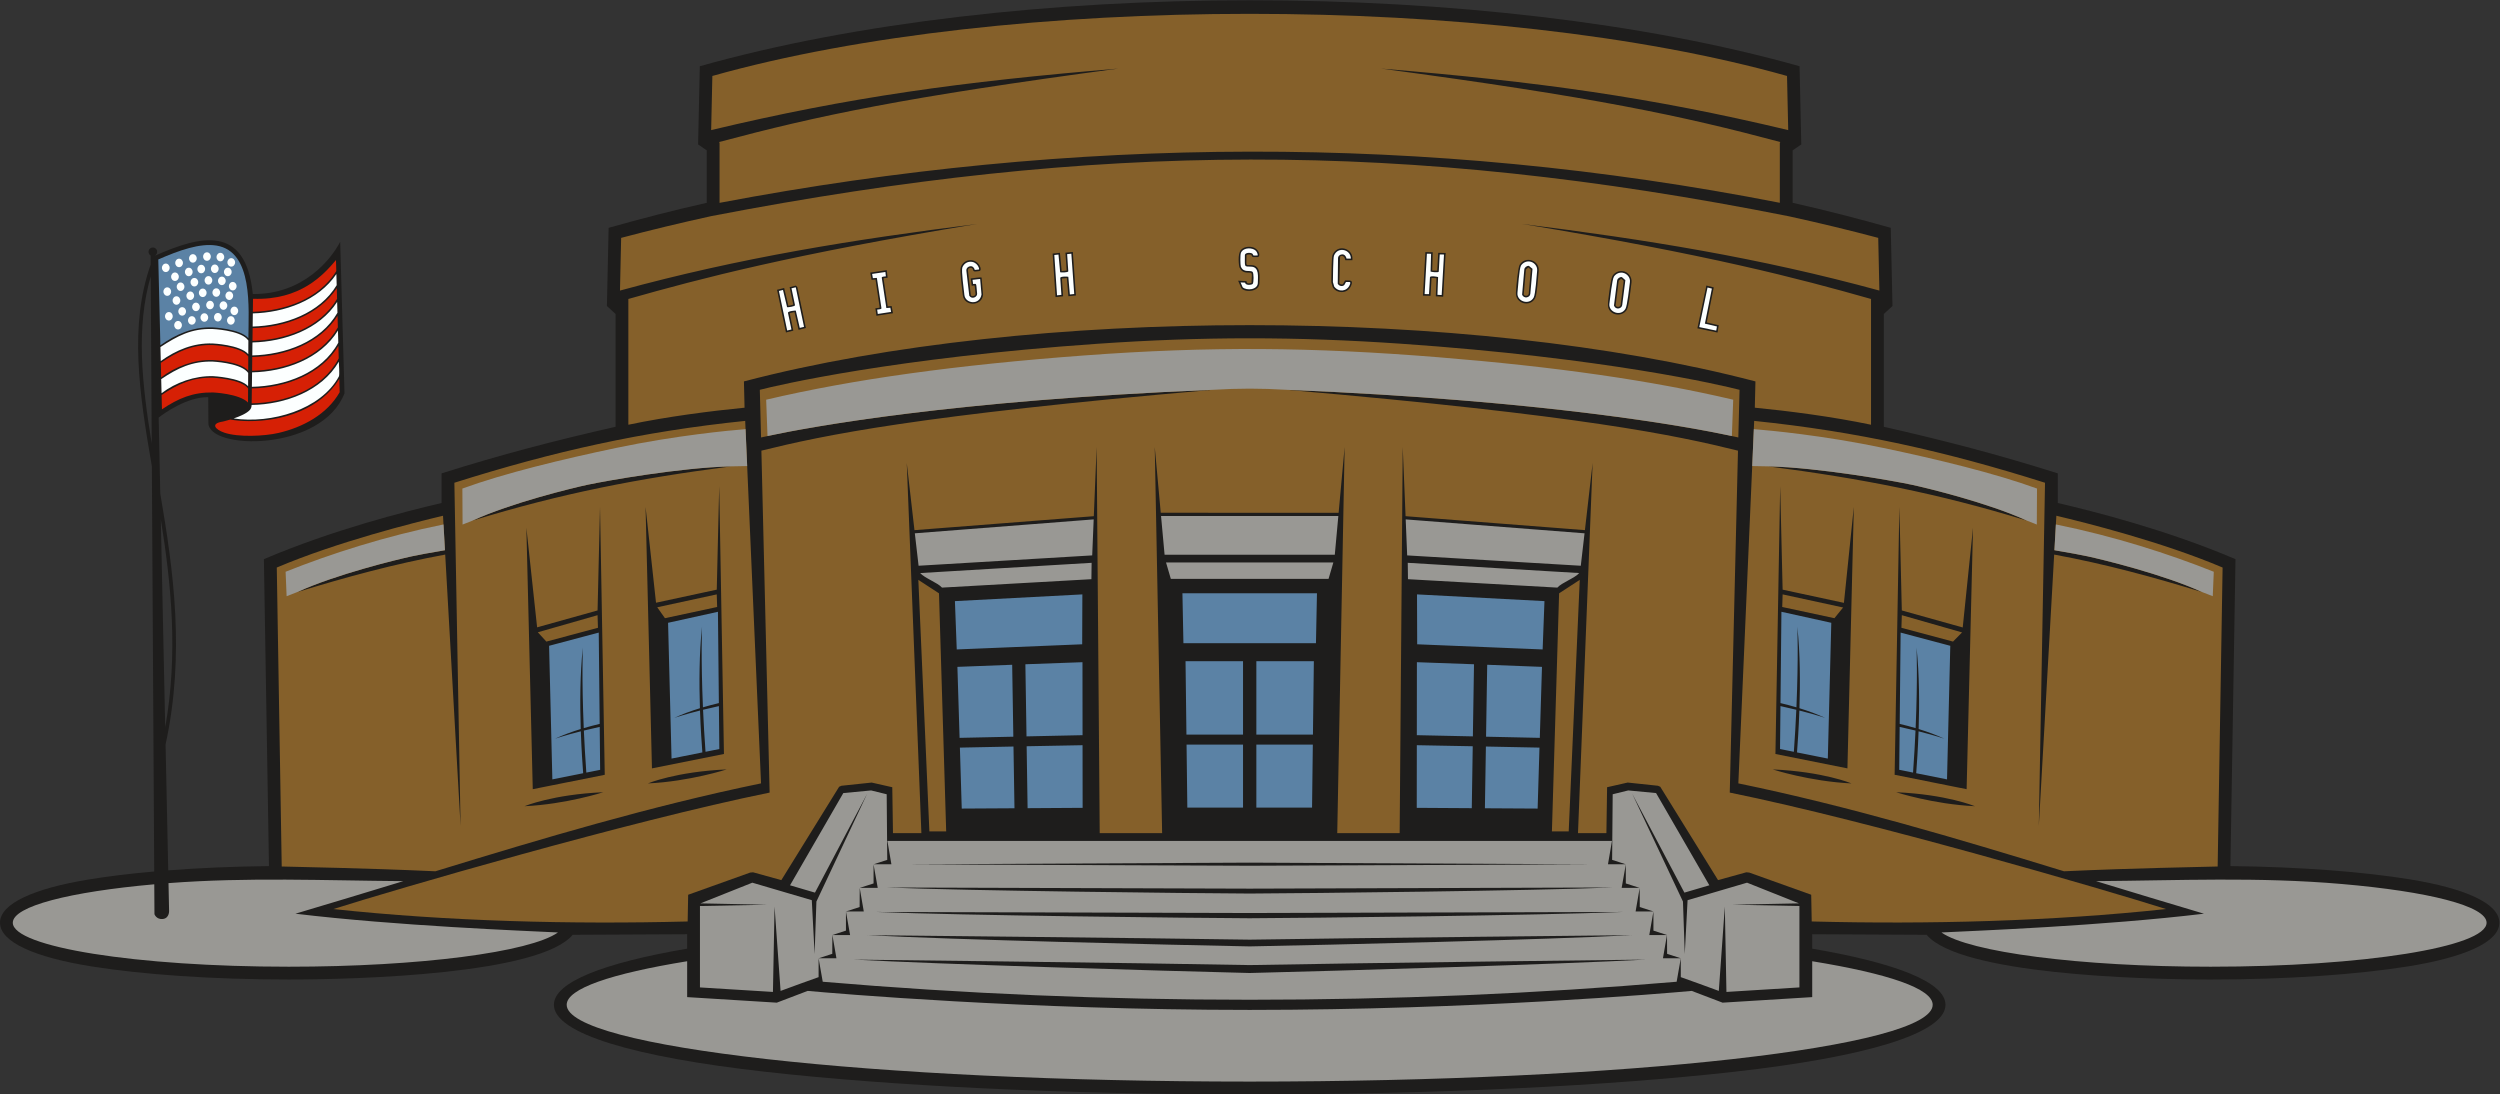 <?xml version="1.0" encoding="UTF-8" standalone="no"?>
<svg
   xmlns:dc="http://purl.org/dc/elements/1.1/"
   xmlns:cc="http://creativecommons.org/ns#"
   xmlns:rdf="http://www.w3.org/1999/02/22-rdf-syntax-ns#"
   xmlns:svg="http://www.w3.org/2000/svg"
   xmlns="http://www.w3.org/2000/svg"
   viewBox="0 0 1041.467 455.907"
   height="455.907"
   width="1041.467"
   xml:space="preserve"
   id="svg2"
   version="1.1"><rect x="0" y="0" width="1041.467" height="455.907" fill="#333333" stroke="none"/><defs
     id="defs6" /><g
     transform="matrix(1.333,0,0,-1.333,0,455.907)"
     id="g10"><g
       transform="scale(0.1)"
       id="g12"><path
         id="path14"
         style="fill:#1e1d1c;fill-opacity:1;fill-rule:evenodd;stroke:none"
         d="m 2208.74,2786.33 v 163.82 l -27.08,18.67 5.39,244.36 c 974.61,274.82 2462.31,274.82 3436.91,0 l 5.4,-244.36 -27.09,-18.67 v -163.82 c 103.26,-23.13 204.88,-49.44 306.69,-78.15 1.8,-81.45 3.6,-162.91 5.4,-244.36 l -27.09,-24.92 v -352.51 c 190.52,-43.23 357.48,-86.75 543.75,-145.59 v -92.58 c 114.53,-26.88 338.32,-83.15 555.29,-175.49 l -15.84,-959.242 c 219.73,-2.461 417.05,-17.929 561.91,-41.613 172.41,-28.172 278.64,-75.41 278.64,-135.379 0,-60.625 -109.46,-108.391 -286.37,-136.601 -158.5,-25.266 -376.41,-40.891 -616.13,-40.891 -221.76,0 -784.54,16.848 -887.33,139.719 l -357.67,1.816 v -45.07 C 5925.78,410.605 6080,350.383 6080,280 6080,189.934 5827.48,116.504 5419.2,70.606 5031.23,26.984 4496,0 3905.51,0 3315.02,0 2779.79,26.984 2391.81,70.606 1983.54,116.504 1731.01,189.934 1731.01,280 c 0,70.383 154.23,130.605 416.49,175.469 v 45.07 l -357.69,-1.816 C 1687.03,375.852 1124.26,359.004 902.504,359.004 c -239.731,0 -457.637,15.625 -616.133,40.891 C 109.441,428.105 0,475.871 0,536.496 c 0,59.969 106.227,107.207 278.629,135.379 59.586,9.746 128.055,18.098 203.297,24.719 l -7.352,1266.156 c -39.531,229.87 -71.011,439.28 -3.66,630.78 l -0.16,28.03 c -3.969,2.36 -6.621,6.68 -6.621,11.62 0,7.46 6.039,13.5 13.496,13.5 7.453,0 13.5,-6.04 13.5,-13.5 0,-4.66 -2.367,-8.78 -5.969,-11.2 l 0.012,-0.55 c 138.816,61.58 282.988,100.06 304.891,-120.07 157.964,-2.01 245.717,109.67 273.087,163.29 l 13.47,-473.8 c -72.11,-183.74 -424.862,-177.4 -425.354,-92.92 l -0.485,81.02 c -66.593,0.98 -137.574,-50.36 -154.918,-63.75 l 5.02,-237.5 c 40.828,-239.11 78.219,-499.72 16.566,-784.21 l 8.309,-393.295 c 96.445,7.395 202.699,12.032 314.789,13.293 l -15.84,959.242 c 216.963,92.34 440.763,148.61 555.293,175.49 v 92.58 c 186.27,58.84 353.23,102.36 543.74,145.59 v 352.51 l -27.08,24.92 c 1.8,81.45 3.59,162.91 5.39,244.36 101.82,28.71 203.44,55.02 306.69,78.15 z m -1734.58,-752.04 -3.031,522.35 c -46.441,-160.33 -27.754,-334.21 3.031,-522.35 z m 28.422,-236.95 13.734,-650.35 c 41.204,232.27 18.473,448.73 -13.734,650.35 v 0" /><path
         id="path16"
         style="fill:#999894;fill-opacity:1;fill-rule:evenodd;stroke:none"
         d="M 1260.35,666.406 C 1154.68,633.887 1029.04,596.348 923.238,564.668 1241.23,526.504 1635.83,511.328 1743.74,506.047 1656.82,444.766 1313.2,399.004 902.504,399.004 426.156,399.004 40,460.559 40,536.496 c 0,51.609 178.363,96.582 442.156,120.086 l 0.543,-93.406 c 0,0 5.996,-17.246 26.246,-15 20.25,2.246 19.5,24.754 19.5,24.754 l -1.843,87.324 c 249.054,18.84 483.938,8.164 733.748,6.152 z M 5663.52,416.125 C 5900.88,377.441 6040,330.547 6040,280 6040,147.453 5084.36,40 3905.51,40 c -1178.85,0 -2134.5,107.453 -2134.5,240 0,50.547 139.12,97.441 376.49,136.125 V 303.996 l 280.16,-17.336 96.36,36.731 c 83.71,-7.59 680.94,-59.395 1381.49,-59.395 700.54,0 1297.77,51.805 1381.48,59.395 l 96.37,-36.731 280.16,17.336 v 112.129 z m 887.14,250.281 c 105.67,-32.519 231.31,-70.058 337.11,-101.738 -317.98,-38.164 -712.59,-53.34 -820.5,-58.621 86.93,-61.281 430.54,-107.043 841.25,-107.043 476.34,0 862.5,61.555 862.5,137.492 0,52.293 -183.13,97.774 -452.7,121.016 -261.74,22.566 -506.54,10.996 -767.66,8.894 v 0" /><path
         id="path18"
         style="fill:#85602a;fill-opacity:1;fill-rule:evenodd;stroke:none"
         d="m 2248.74,2788.65 v 185.24 l -1.56,2.37 c 310.03,82.69 577.68,139.95 1248.39,229.61 -494.73,-41.2 -841.03,-89.13 -1273.06,-192.28 l 3.74,169.16 c 918.25,258.86 2440.27,258.86 3358.52,0 l 3.73,-169.16 c -432.04,103.15 -778.32,151.08 -1273.05,192.28 670.7,-89.66 938.36,-146.92 1248.38,-229.61 l -1.56,-2.37 v -185.24 -2.26 c -1106.2,216.54 -2206.67,209.74 -3313.53,-0.16 v 2.42 z M 5482.15,2104.8 5432.64,971.965 c 344.53,-70.996 681.6,-171.524 1017.71,-274.707 229.86,10.449 412.13,12.773 480.24,14.941 l 15.43,934.301 c -187.78,79.91 -429.81,140.65 -519.5,161.84 l -6.09,-107.72 c 46.84,-7.82 83.79,-14.85 102.36,-18.82 46.86,-10.03 238.17,-56.42 359.83,-112.23 -153.91,47.36 -304.67,88.32 -462.97,117.43 l -48.03,-848.66 19.4,1073.16 c -311.41,98.34 -585.75,159.98 -908.87,193.3 z m -3153.28,0 49.51,-1132.835 C 2033.84,900.969 1696.78,800.441 1360.66,697.258 1130.8,707.707 948.527,710.031 880.426,712.199 l -15.43,934.301 c 187.774,79.91 429.804,140.65 519.494,161.84 l 6.1,-107.72 c -46.86,-7.82 -83.8,-14.85 -102.36,-18.82 -46.86,-10.03 -238.17,-56.42 -359.832,-112.23 153.902,47.36 304.662,88.32 462.962,117.43 L 1439.4,838.34 1420,1911.5 c 311.39,98.34 585.74,159.98 908.87,193.3 z m -492.82,-199.64 c 57.38,12.28 290.36,53.76 448.91,57.51 -289.22,-37.53 -530.07,-84.01 -808.75,-169.74 121.67,55.82 312.98,102.2 359.84,112.23 z m -191.08,-133.83 20,-817.502 225,45 -14.83,837.502 -7.63,-323.89 -188.95,-52.8 -33.59,311.69 z m 372.5,65 20,-817.49 225,45 -14.82,837.49 -7.64,-323.89 -189.84,-40.9 -32.7,299.79 z m 3957.49,68.83 c -57.38,12.28 -290.35,53.76 -448.91,57.51 289.22,-37.53 530.08,-84.01 808.75,-169.74 -121.66,55.82 -312.98,102.2 -359.84,112.23 z m 191.08,-133.83 -20,-817.502 -225,45 14.82,837.502 7.64,-323.89 190.35,-53.19 32.19,312.08 z m -372.5,65 -20,-817.49 -225,45 14.82,837.49 7.64,-323.89 191.58,-41.27 30.96,300.16 z m -2165.99,-18.66 -18.78,205.62 23.09,-1206.735 h -195.05 l -9.58,1206.735 -8.87,-216.27 -560.49,-43.63 c -8.1,69.98 -16.16,139.97 -24.1,209.95 15.23,-385.59 30.39,-771.19 45.73,-1156.785 h -88.77 l -2.19,143.406 -64.34,14.59 -94.59,-10.008 -7.23,-3.176 -180.58,-291.687 -88.38,24.441 -9.13,-0.879 -193.65,-69.297 -1.57,-83.515 c -362.73,-9.403 -752.08,0.468 -1107.23,38.82 185.9,58.984 925.43,275.078 1363.37,363.953 l -25.72,1068.627 c 194.85,48.15 485.17,110.1 1410.03,190.07 -861.02,-34.96 -1310.13,-126.04 -1411.09,-148.8 l -3.86,148.85 c 55.72,14.5 420.95,100.05 1055.9,143.93 328.45,22.69 619.45,22.76 947.91,0.14 636.27,-43.83 1002.28,-129.56 1058.07,-144.07 l -3.87,-148.85 c -100.96,22.76 -550.06,113.84 -1411.1,148.8 924.87,-79.97 1215.2,-141.92 1410.04,-190.07 L 5405.8,943.203 C 5843.73,854.328 6583.28,638.234 6769.18,579.25 6414.02,540.898 6024.67,531.027 5661.93,540.43 l -1.56,83.515 -193.65,69.297 -9.12,0.879 -88.38,-24.441 -180.59,291.687 -7.22,3.176 -94.59,10.008 -64.36,-14.59 -2.17,-143.406 h -88.77 c 15.34,385.595 30.49,771.195 45.73,1156.785 -7.95,-69.99 -16.02,-139.98 -24.11,-209.96 l -560.48,43.62 -8.89,216.29 -9.57,-1206.735 h -195.04 l 23.09,1206.735 -18.79,-205.62 H 3627.55 Z M 4937.01,1607.92 4902.5,821.926 H 4850 l 22.5,744.004 64.51,41.99 z m -2067.01,0 34.5,-785.994 h 52.5 l -22.5,744.004 -64.5,41.99 z m 2720.8,1136.26 c 95.02,-20.88 188.28,-43.29 278.99,-67.42 l 3.63,-164.67 c -377.27,103.15 -728.28,159.4 -1115.76,208.11 581.25,-95.68 863.51,-170.2 1089.61,-234.38 v -393.03 c -121.08,25.54 -261.14,43.33 -363.15,53.26 l 1.97,82.13 c -895.02,234.48 -2266.14,234.48 -3161.16,0 l 1.96,-82.13 c -102.01,-9.93 -242.08,-27.72 -363.15,-53.26 v 393.03 c 226.1,64.18 508.35,138.7 1089.6,234.38 -387.46,-48.71 -738.48,-104.96 -1115.75,-208.11 l 3.63,164.67 c 91.97,24.47 186.58,47.17 282.98,68.29 1207.03,232.22 2161.52,238.65 3366.6,-0.87 z m -3157.76,-228.47 17.61,4.4 13.24,-55.72 15.22,3.76 -11.4,54.61 19.59,4.88 4.63,-4.98 26.68,-127.64 -22.93,-5.67 -12.75,55.55 -15.05,-3.5 11.41,-54.59 -23.02,-5.7 -27.89,133.44 4.66,1.16 z m 314.32,-57.42 c 1.06,0.15 2,0.5 1.74,2.27 l -12.98,85.82 -12.31,-0.86 -4.11,22.75 51.46,7.61 2.91,-23.56 -12.21,-1.53 -0.7,-1.24 13.11,-86.71 12.3,0.86 4.08,-22.47 -51.63,-7.95 -3.34,23.54 11.68,1.47 z m 282.13,148.67 c 30.08,3.06 43.33,-33.33 30.41,-34.01 -8.86,-0.46 -17.54,-4.36 -19.15,4.23 v 0 c -1.8,9.66 -16.59,6.55 -15.78,-2.2 l 9.01,-77.21 c 2.44,-5.88 15.43,-2.69 14.73,4.2 l -2.62,25.12 c -0.76,1.82 -7.66,0.12 -9.2,-0.05 l -3.23,22.91 c 15.03,1.78 29.78,4.3 34.03,2.82 l 4.61,-53.95 c -4.02,-37.23 -59.76,-36.66 -63.44,-0.68 -2.32,22.69 -10.06,76.56 -6.18,87.33 4.17,11.55 14.43,20.24 26.81,21.49 z m 264.91,21.23 18.04,1.92 5.42,-57.02 15.59,1.63 -3.75,55.66 23.07,2.45 9.72,-135.99 -23.53,-2.45 -4.94,56.78 -15.38,-1.38 3.75,-55.65 -23.6,-2.47 -9.16,136.01 4.77,0.51 z m 600.88,-86.53 c 1.51,-9.63 8.24,-7.52 15.91,-5.4 l 1.04,21.12 c 0.02,5.52 0.58,10.32 -6.09,10.72 -8.94,0.53 -24.98,-2.34 -32.94,17.31 -0.66,1.64 -7.04,41.34 5.44,54.2 5.64,5.84 13.53,8.64 21.45,9.21 35.12,2.55 42.08,-32.08 29.93,-32.08 h -2.44 c -18.55,-0.34 -11.53,-0.05 -17.37,7.28 -1.06,1.32 -14.74,1.48 -14.74,-1.7 0.08,-35.27 -3.92,-30.33 14.37,-30.53 32.07,-0.35 26,-36.07 26.12,-55.32 0.13,-30.65 -49,-30.51 -57.05,-15.87 l -9.57,22.35 25.94,-1.29 z m 269.58,-18.49 c -4.78,16.63 -4.29,10.56 -4.08,27.4 0.29,22.84 0.86,65.99 3.61,72.7 14.56,35.44 63.11,21.8 62.19,-11.43 l -0.13,-4.83 -21.98,-0.08 c -1.27,4.42 -2.18,9.93 -6.62,12.36 -3.51,1.93 -9.9,1.47 -9.98,-2.28 l -2.17,-82.07 c 0.82,-2.65 8.89,-5.6 11.64,-2.21 l 6.16,11.06 c 12.4,-0.3 28.06,3.7 18.75,-17.1 -12.56,-28.09 -48.05,-22.18 -57.39,-3.52 z m 312.7,108.73 -1.68,-57.24 15.68,-0.3 3.15,55.68 23.28,-0.41 -7.81,-136.8 -23.05,1.3 2.11,56.77 -15.47,0.54 -3.14,-55.68 -23.72,0.47 7.7,136.09 22.95,-0.42 z m 331.29,-57.91 c -2.35,-23.13 -5.22,-74.75 -11.33,-85.9 -15.96,-29.14 -61.84,-17.03 -60.1,17.54 1.06,20.98 6.78,79.06 11.68,86.98 18.19,29.34 63.01,13.52 59.75,-18.62 z m -32.58,10.3 -7.54,-6.66 -6.76,-77.3 c 1.17,-6.3 14.69,-6.45 15.61,1.89 h -0.02 l 6.62,75.64 -7.91,6.43 z m 294.96,-11.42 c 16.48,-1.71 29.61,-18.5 27.6,-35.02 l -0.96,-7.76 c -2.77,-22.73 -7.69,-67.66 -13.75,-77.73 -15.21,-25.42 -56.83,-17.64 -58.96,12.93 -0.43,6.34 0.43,13.01 1.17,19.35 2.77,23.57 8.16,66.14 13.49,74.06 6.82,10.09 19.3,15.87 31.41,14.17 z m -4.59,-23.56 -7.81,-6.42 -9.75,-76.89 c 0.9,-6.39 14.49,-7.05 15.69,1.31 l 9.55,75.24 -7.68,6.76 z m 266.07,-21.51 23.09,-5.86 -21.84,-109.5 37.5,-8.74 -3.84,-22.79 -62.97,13.16 28.06,133.73 v 0" /><path
         id="path20"
         style="fill:#999894;fill-opacity:1;fill-rule:evenodd;stroke:none"
         d="m 3905.51,724.27 -1070.98,-5.352 1070.98,-4.375 1070.97,4.375 -1070.97,5.352 z m 0,-81.29 c -240.67,0.692 -1131.58,3.633 -1134.26,3.661 257.46,-10.594 946.81,-18.055 1134.26,-18.993 187.44,0.938 876.79,8.399 1134.26,18.993 -2.68,-0.028 -893.6,-2.969 -1134.26,-3.661 z m 0,-76.164 c -240.92,0.684 -1163.4,3.293 -1166.17,3.321 265.61,-10.977 979.72,-18.778 1166.17,-19.688 186.44,0.91 900.54,8.711 1166.17,19.688 -2.77,-0.028 -925.25,-2.637 -1166.17,-3.321 z m 0,-83.269 c -308.9,5.105 -1192.31,14.004 -1195.1,14.07 264.28,-14.14 946.68,-30.398 1195.1,-35.176 248.42,4.778 930.82,21.036 1195.1,35.176 -2.8,-0.066 -886.2,-8.965 -1195.1,-14.07 z m 0,-79.453 c -345.84,6.883 -1235.02,17.078 -1237.89,17.148 270.42,-14.472 957.63,-35.148 1237.89,-41.914 280.25,6.766 967.46,27.442 1237.89,41.914 -2.87,-0.07 -892.05,-10.265 -1237.89,-17.148 z m -1334.32,-52.071 -12.92,73.282 -0.02,-58.887 C 2518.48,352.5 2479.22,337.91 2439.44,323.352 l -18.8,263.632 -5.05,-266.789 -228.09,14.114 v 254.355 l 210.34,4.082 -208.8,4.246 162.17,64.629 185.82,-54.68 8.79,-168.355 5.63,164.121 158.83,337.293 -163.3,-309.441 -78,22.898 166.52,288.223 86.91,8.222 48.66,-11.961 1.73,-205.031 -42.72,-13.816 h 55.72 l -12.48,73.074 H 5037.7 l -12.49,-73.074 h 55.73 l -42.74,13.816 1.74,205.031 48.65,11.961 86.92,-8.222 166.52,-288.223 -77.99,-22.898 -163.32,309.441 158.83,-337.293 5.65,-164.121 8.78,168.355 185.82,54.68 162.17,-64.629 -208.79,-4.246 210.34,-4.082 V 334.309 l -228.09,-14.114 -5.06,266.789 -18.79,-263.632 c -39.8,14.558 -79.04,29.148 -118.83,43.066 l -0.02,58.887 -12.91,-73.282 c -879.37,-75.011 -1789.27,-75.011 -2668.63,0 z m 2596.1,159.786 -0.02,59.695 -12.97,-73.516 h 55.25 l -12.52,-72.558 h 55.72 l -42.73,13.82 -0.29,58.828 -42.44,13.731 z m -43.05,133.398 -12.68,-73.516 h 55.71 l -42.72,13.817 -0.31,59.699 z m -43.24,73.602 -13.05,-73.418 56.13,0.011 -43.12,13.817 0.04,59.59 z m -2437.28,-207 0.03,59.695 12.96,-73.516 h -55.25 l 12.52,-72.558 h -55.71 l 42.71,13.82 0.31,58.828 42.43,13.731 z m 43.05,133.398 12.68,-73.516 h -55.71 l 42.72,13.817 0.31,59.699 z m 43.25,73.602 13.04,-73.418 -56.13,0.011 43.13,13.817 -0.04,59.59 v 0" /><path
         id="path22"
         style="fill:#85602a;fill-opacity:1;fill-rule:evenodd;stroke:none"
         d="m 1680.83,1444.17 186.65,53.41 1.25,-39.38 -161.25,-43.12 -26.65,29.09 v 0" /><path
         id="path24"
         style="fill:#85602a;fill-opacity:1;fill-rule:evenodd;stroke:none"
         d="m 2053.97,1522.3 186.01,40.28 1.25,-39.38 -163.13,-35 -24.13,34.1 v 0" /><path
         id="path26"
         style="fill:#1e1d1c;fill-opacity:1;fill-rule:evenodd;stroke:none"
         d="m 1639.04,900.566 c 0,0 88.13,36.875 246.25,43.75 0,0 -115.62,-37.5 -246.25,-43.75 z m 385.63,71.25 c 0,0 88.13,36.874 246.25,43.754 0,0 -115.62,-37.504 -246.25,-43.754 v 0" /><path
         id="path28"
         style="fill:#5b82a5;fill-opacity:1;fill-rule:evenodd;stroke:none"
         d="m 6095,1401.93 -10.21,-417.477 -96.27,19.257 c 1.83,24.19 5.31,72.09 7.36,130.94 51.27,-12.96 80.27,-23 80.41,-23.05 -25.39,11.86 -52.93,21.86 -80.18,30.23 2.5,76.72 2.46,170.65 -6.58,254.71 0,-0.34 3.83,-96.2 -2.85,-251.87 -17.03,5.02 -33.83,9.4 -49.79,13.2 l 2.91,285.33 155.2,-41.27 z M 4106.02,1353.7 h -179.71 v -229.37 h 176.87 l 2.84,229.37 z M 3926.31,1093.08 V 896.203 h 174.08 l 2.42,196.877 h -176.5 z M 3705,1353.7 h 179.7 V 1124.33 H 3707.82 L 3705,1353.7 Z m 179.7,-260.62 V 896.203 h -174.07 l -2.42,196.877 h 176.49 z m 942.02,448.46 -398.32,21.02 0.56,-155.93 392.06,-16.12 c 1.87,50.3 3.82,100.6 5.7,151.03 z m -7.77,-205.47 -171.18,6.57 c -1.23,-74.96 -2.38,-149.93 -3.59,-224.78 l 167.95,-3.64 c 2.3,73.87 4.55,147.86 6.82,221.85 z m -390.88,14.59 178.43,-6.44 c -1.21,-75.22 -2.3,-150.3 -3.51,-225.38 l -175.16,3.76 c 0.12,75.82 0.18,152 0.24,228.06 z m 174.49,-262.69 c -1.04,-64.51 -2.01,-128.907 -2.99,-193.544 l -171.97,1.094 c 0.11,65.242 0.17,130.49 0.23,195.73 l 174.73,-3.28 z m 41.13,-0.85 c -1.03,-64.39 -2.07,-128.546 -3.1,-192.94 l 164.78,-0.977 c 2.01,63.555 3.89,126.977 5.78,190.517 l -167.46,3.4 z m -948.41,479.07 h 420.46 l -3.14,-156.25 h -414.19 l -3.13,156.25 z m -710.99,-24.65 398.32,21.02 -0.57,-155.93 -392.04,-16.12 c -1.88,50.3 -3.83,100.6 -5.71,151.03 z m 7.78,-205.47 171.18,6.57 c 1.21,-74.96 2.37,-149.93 3.59,-224.78 l -167.95,-3.64 c -2.31,73.87 -4.57,147.86 -6.82,221.85 z m 390.86,14.59 -178.43,-6.44 c 1.22,-75.22 2.32,-150.3 3.53,-225.38 l 175.15,3.76 c -0.12,75.82 -0.19,152 -0.25,228.06 z m -174.47,-262.69 c 1.03,-64.51 2,-128.907 2.98,-193.544 l 171.98,1.094 c -0.12,65.242 -0.18,130.49 -0.24,195.73 l -174.72,-3.28 z m -41.14,-0.85 c 1.04,-64.39 2.07,-128.546 3.11,-192.94 l -164.79,-0.977 c -2,63.555 -3.89,126.977 -5.78,190.517 l 167.46,3.4 z m -1451.31,314.81 10.21,-417.477 96.28,19.257 c -1.84,24.19 -5.31,72.09 -7.36,130.94 -51.28,-12.96 -80.28,-23 -80.42,-23.05 25.4,11.86 52.94,21.86 80.18,30.23 -2.5,76.72 -2.45,170.65 6.59,254.71 -0.01,-0.34 -3.85,-96.2 2.85,-251.87 17.02,5.02 33.81,9.4 49.77,13.2 l -2.9,285.33 -155.2,-41.27 z m 116.37,-396.24 43.19,8.64 -1.36,134.12 c -18.08,-3.9 -34.65,-7.76 -49.54,-11.43 1.79,-40.13 4.29,-84.1 7.71,-131.33 z m 255.5,468.11 10.84,-424.34 96.28,19.25 c -1.84,24.19 -5.31,72.09 -7.36,130.94 -51.28,-12.96 -80.28,-23 -80.42,-23.04 25.4,11.85 52.94,21.85 80.18,30.22 -2.5,76.72 -2.45,170.65 6.59,254.71 -0.01,-0.34 -3.85,-96.2 2.85,-251.87 17.02,5.02 33.81,9.4 49.77,13.2 l -2.9,285.33 -155.83,-34.4 z m 117,-403.11 43.19,8.64 -1.36,134.12 c -18.08,-3.9 -34.64,-7.76 -49.54,-11.42 1.79,-40.14 4.29,-84.11 7.71,-131.34 z m 3518.25,403.11 -10.84,-424.34 -96.27,19.25 c 1.83,24.19 5.31,72.09 7.36,130.94 51.27,-12.96 80.27,-23 80.41,-23.04 -25.39,11.85 -52.93,21.85 -80.18,30.22 2.5,76.72 2.46,170.65 -6.58,254.71 0,-0.34 3.83,-96.2 -2.85,-251.87 -17.03,5.02 -33.83,9.4 -49.79,13.2 l 2.91,285.33 155.83,-34.4 z m -117,-403.11 -43.18,8.64 1.35,134.12 c 18.08,-3.9 34.65,-7.76 49.55,-11.42 -1.8,-40.14 -4.3,-84.11 -7.72,-131.34 z m 372.5,-65 -43.18,8.64 1.35,134.12 c 18.08,-3.9 34.65,-7.76 49.55,-11.43 -1.8,-40.13 -4.3,-84.1 -7.72,-131.33 v 0" /><path
         id="path30"
         style="fill:#85602a;fill-opacity:1;fill-rule:evenodd;stroke:none"
         d="m 6131.78,1443.71 -188.24,53.87 -1.25,-39.38 161.25,-43.12 28.24,28.63 v 0" /><path
         id="path32"
         style="fill:#85602a;fill-opacity:1;fill-rule:evenodd;stroke:none"
         d="m 5760.06,1521.64 -189.02,40.94 -1.25,-39.38 163.12,-35 27.15,33.44 v 0" /><path
         id="path34"
         style="fill:#1e1d1c;fill-opacity:1;fill-rule:evenodd;stroke:none"
         d="m 6171.97,900.566 c 0,0 -88.12,36.875 -246.25,43.75 0,0 115.63,-37.5 246.25,-43.75 z m -385.62,71.25 c 0,0 -88.13,36.874 -246.25,43.754 0,0 115.62,-37.504 246.25,-43.754 v 0" /><path
         id="path36"
         style="fill:#999894;fill-opacity:1;fill-rule:evenodd;stroke:none"
         d="m 6918.46,1633.31 c -140.63,56.25 -312.03,111.17 -493.48,147.88 l -4.55,-80.57 c 46.84,-7.82 83.79,-14.85 102.36,-18.82 46.86,-10.03 238.17,-56.42 359.83,-112.23 l 32.65,-12.66 3.19,76.4 z m -3278.93,53.23 -11.07,121.13 h 554.1 l -11.08,-121.13 h -531.95 z m 1312.46,66.91 -11.74,-101.35 c -176.62,10.7 -365.95,21.62 -542.57,32.33 l -4.61,112.52 558.92,-43.5 z m -552.48,-92.21 c 173.6,-10.19 362.21,-21.78 535.82,-31.98 -13.57,-15.79 -54.63,-29.92 -68.26,-45.48 -150.62,8.49 -316.27,17.84 -466.89,26.31 -0.18,17.01 -0.43,34.02 -0.67,51.15 z m -232.52,1.19 h -522.96 l 14.99,-51.25 h 492.97 l 15,51.25 z m -755.48,-1.19 c -173.61,-10.19 -362.21,-21.78 -535.82,-31.98 13.57,-15.79 54.62,-29.92 68.26,-45.48 150.62,8.49 316.26,17.84 466.89,26.31 0.18,17.01 0.43,34.02 0.67,51.15 z m 6.44,135.72 -4.61,-112.53 c -176.62,-10.71 -365.96,-21.63 -542.58,-32.33 l -11.74,101.36 558.93,43.5 z M 892.555,1633.31 c 140.625,56.25 312.035,111.17 493.475,147.88 l 4.56,-80.57 c -46.86,-7.82 -83.8,-14.85 -102.36,-18.82 -46.86,-10.03 -238.17,-56.42 -359.832,-112.23 l -32.656,-12.66 -3.187,76.4 z m 552.445,260.01 0.63,-112.5 30.58,12.11 c 121.67,55.82 312.98,102.2 359.84,112.23 57.38,12.28 290.36,53.76 448.91,57.51 l 50.08,0.99 -5.04,115.36 c -49.79,-4 -216.85,-19.41 -403.77,-58.61 -167.22,-35.07 -350.7,-79.36 -481.23,-127.09 z m 949.43,277.68 4.18,-113.48 c 132.15,28.32 577.84,111.37 1390.91,144.38 84.57,4.95 147.41,4.95 231.96,0 813.09,-33.01 1258.77,-116.06 1390.92,-144.38 l 4.18,113.48 c -256.95,60.44 -556.62,103.26 -922.52,132.79 -392.26,31.65 -714.98,34.62 -1107.04,5.43 -397.99,-29.62 -719.41,-73.97 -992.59,-138.22 z m 3971.59,-277.68 -0.63,-112.5 -30.59,12.11 c -121.66,55.82 -312.98,102.2 -359.84,112.23 -57.38,12.28 -290.35,53.76 -448.91,57.51 l -50.07,0.99 5.04,115.36 c 49.78,-4 216.83,-19.41 403.77,-58.61 167.22,-35.07 350.7,-79.36 481.23,-127.09 v 0" /><path
         id="path38"
         style="fill:#fcffff;fill-opacity:1;fill-rule:evenodd;stroke:none"
         d="m 2434.24,2510.86 12.72,3.18 12.84,-54 c 1.12,-0.79 25.68,2.01 24.68,6.78 l -10.92,52.26 12.83,3.2 0.31,-0.19 0.35,-0.45 25.69,-122.93 -13.34,-3.3 -12.4,54.09 c -0.91,0.51 -25.61,-1.46 -24.39,-7.25 l 10.81,-51.76 -13.33,-3.3 -25.85,123.67 z m 307.08,-58.28 c 4.61,0.65 13.89,0.76 13.36,4.46 l -14.31,94.64 -12.46,-0.87 -2.39,13.27 41.37,6.12 c 0.01,-0.08 0.06,-0.16 0.16,-0.24 l 1.51,-13.39 c -6.22,-0.88 -13.39,-0.62 -12.85,-4.39 l 14.31,-94.64 12.45,0.87 2.36,-13.02 -41.58,-6.41 -1.93,13.6 z M 3029.98,2602 c 24.75,2.52 32.15,-23.8 29.41,-24.09 -21.57,-2.27 -8.25,-2.32 -18.14,7.48 -6.94,6.9 -22.39,0.34 -21.23,-10.98 l 9.15,-78.47 c 8.35,-12.84 25.55,-3.79 24.51,6.52 -3.47,34.02 -0.51,31.25 -12.52,30.03 l -1.85,13.1 23.36,2.77 0.54,-0.33 4.17,-48.39 c -5.78,-34.31 -50.7,-29 -53.56,-0.99 -1.44,14.13 -9.91,75.55 -6.45,85.14 3.51,9.74 12.18,17.15 22.61,18.21 z m 264.95,21.23 13.03,1.39 5.25,-55.26 c 1,-0.93 25.71,-1.56 25.38,3.31 l -3.59,53.26 13.16,1.4 9,-126.03 -13.66,-1.43 -4.81,55.29 c -0.83,0.64 -25.55,2.09 -25.16,-3.8 l 3.56,-52.76 -13.66,-1.43 -8.5,126.06 z m 582.14,-85.65 13.91,-0.7 c 1.49,-9.54 20.54,-7.65 23.86,-4 3.79,4.14 3.72,33.98 -0.25,37.49 -8.1,7.15 -28.05,-4.57 -36.76,16.91 -1.53,3.79 -2.62,37.11 0.61,43.54 8.77,17.45 36.31,15.27 45.54,6.33 6.25,-6.07 7.6,-15.4 6.04,-15.41 -18.59,-0.13 -10.33,-1.61 -15.91,5.39 -2.95,3.69 -23.66,5.07 -23.62,-4.83 0.16,-37.56 -3.5,-34.99 19.25,-35.49 26.96,-0.6 21.14,-33.45 21.24,-50.36 0.11,-22.37 -35.46,-25.55 -47.48,-13.9 l -6.43,15.03 z m 292.6,-13.04 -4.08,14.21 c 0.31,12.5 0.45,75.43 3.41,82.63 12.46,30.32 53.36,18.34 52.6,-9.41 l -13.36,-0.04 c -0.1,0.09 -3.59,17.5 -18.18,12.41 -4.55,-1.59 -8.34,-5.56 -8.48,-10.47 l -0.88,-80.27 c 4.03,-7.84 14.94,-9.88 20.63,-3.95 l 5.06,9.09 c 11.4,-0.29 17.2,3.15 11.32,-10.02 -8.63,-19.26 -33.96,-22.86 -48.04,-4.18 z m 289.65,102.71 13.1,-0.23 -1.6,-55.49 c 0.88,-1.05 25.31,-4.72 25.59,0.15 l 3.02,53.3 13.23,-0.24 c 0,-0.09 0.04,-0.13 0.11,-0.13 l -7.28,-126.52 -13.2,0.75 2.05,55.45 c -0.75,0.73 -25.1,5.24 -25.43,-0.66 l -2.99,-52.79 -13.73,0.27 7.13,126.14 z m 320.15,-24.21 c 14.75,-1.5 25.8,-14.97 24.42,-28.56 -1.6,-15.83 -5.24,-73.95 -10.75,-84 -14.21,-25.92 -53.47,-12.07 -50.76,14.64 1.45,14.19 5.55,76.11 10.96,84.87 5.45,8.78 15.88,14.1 26.13,13.05 z m -1.4,-13.78 c -6.64,0.68 -13.66,-4.85 -14.32,-11.19 l -6.86,-78.52 c 5.45,-14.4 24.46,-9.59 25.65,2.24 l 6.85,78.26 -11.32,9.21 z m 292.5,-21.34 c 14.72,-2.1 25.23,-16.03 23.3,-29.49 -2.31,-16.11 -8.09,-73.61 -14.03,-83.51 -15.17,-25.32 -53.9,-10.01 -50.13,16.6 1.99,14.14 8.49,75.84 14.25,84.38 5.79,8.56 16.41,13.46 26.61,12.02 z m -1.94,-13.72 c -6.6,0.94 -13.83,-4.3 -14.72,-10.62 l -9.93,-78.19 c 4.89,-14.58 24.05,-10.55 25.73,1.24 l 9.88,77.94 -10.96,9.63 z m 267.66,-33.09 0.6,0.39 13.09,-3.25 -21.85,-109.57 37.63,-8.78 -2.21,-13.04 -53,11.07 25.74,123.18 v 0" /><path
         id="path40"
         style="fill:#d62005;fill-opacity:1;fill-rule:evenodd;stroke:none"
         d="m 1058.59,2300.15 -1.09,39.1 C 1003.11,2248.32 889.75,2208.16 787.133,2206.3 l -0.664,-46.75 c 105.812,2.02 221.151,43.63 272.121,140.6 z m -2.71,96.87 -1,36.07 C 999.625,2345.47 889.066,2306.53 788.383,2304.43 l -0.547,-42.98 c 103.594,2.3 216.014,42.58 268.044,135.57 z m -2.49,89.1 -0.94,33.43 C 996.582,2434.94 888.398,2396.98 789.531,2394.67 l -0.504,-39.74 c 101.641,2.54 211.493,41.64 264.363,131.19 z m -2.43,86.74 -0.97,34.55 c -38.93,-46.03 -110.576,-126.34 -259.287,-120.96 l -0.519,-40.75 c 99.789,2.77 207.238,40.78 260.776,127.16 z m -548.386,-286.9 1.102,-45.27 c 43.82,33.9 104.508,56.47 161.054,54.35 0.333,-0.02 84.778,-3.66 110.911,-33.15 l 0.254,44.23 -4.317,5 c -26.312,27.13 -106.848,30.65 -107.074,30.66 -63.336,1.63 -109.422,-20.04 -160.766,-54.85 l -1.164,-0.97 v 0" /><path
         id="path42"
         style="fill:#d62005;fill-opacity:1;fill-rule:evenodd;stroke:none"
         d="m 719.871,2109.06 c -13.301,-4.06 -23.285,-6.35 -23.285,-6.35 -40.039,-5.98 -24.356,-24.8 4.32,-34.64 43.637,-14.94 124.75,-11.24 169.309,-0.94 75.605,17.48 151.735,57.64 191.335,127.36 l -1.16,41.6 c -57.27,-93.93 -175.726,-132.58 -282.757,-131.99 -20.449,0.11 -40.555,1.63 -57.762,4.96 z m -214.848,76.61 1.09,-44.74 c 51.586,34.71 96.821,53.68 159.528,52.74 0,0 82.246,-3.56 109.429,-31.41 l 0.246,43.68 -2.035,3.05 c -26.48,27.14 -107.523,30.66 -107.758,30.67 -62.804,1.61 -109.46,-19.59 -160.5,-53.99 v 0" /><path
         id="path44"
         style="fill:#5b82a5;fill-opacity:1;fill-rule:evenodd;stroke:none"
         d="m 494.68,2609.29 6.547,-268.11 c 49.503,34.71 101.625,58.05 163.503,55.72 0.325,-0.01 86.208,-3.75 111.493,-33.8 0.531,93.42 15.754,270.74 -99.469,289.57 -51.145,8.37 -116.914,-14.68 -182.074,-43.38 v 0" /><path
         id="path46"
         style="fill:#fcffff;fill-opacity:1;fill-rule:evenodd;stroke:none"
         d="m 518.105,2596.48 c 6.645,0 12.032,-5.95 12.032,-13.28 0,-7.33 -5.387,-13.27 -12.032,-13.27 -6.644,0 -12.027,5.94 -12.027,13.27 0,7.33 5.383,13.28 12.027,13.28 z m 262.926,-457.2 c -9.609,-11.08 -31.699,-20.44 -50.879,-26.92 116.446,-17.29 272.548,26.93 328.888,131.24 2.68,4.96 0.06,38.34 -0.16,46.28 -53.88,-92.79 -168.829,-133.61 -272.54,-135.32 -0.242,-5.46 -1.051,-10.37 -5.309,-15.28 z m 271.159,389.57 -0.98,34.86 C 995.055,2480.53 888.113,2443.1 790.121,2440.7 l -0.519,-41.03 c 100.714,2.67 209.382,41.21 262.588,129.18 z m 2.41,-86.12 -0.95,33.93 C 998.109,2390.61 888.668,2352.12 788.965,2349.92 l -0.516,-40.49 c 102.582,2.43 213.681,42.09 266.151,133.3 z m 2.62,-93.44 -1.06,37.9 C 1001.3,2297.96 889.406,2258.44 787.773,2256.45 l -0.574,-45.16 c 104.664,2.17 218.481,43.1 270.021,138 z m -555.857,-13.76 1.071,-43.77 c 47.711,34.44 102.464,57.25 162.296,55 0.364,-0.02 85.411,-3.69 111.204,-33.48 l 0.242,42.66 -4.598,5.32 c -26.312,27.13 -106.848,30.65 -107.074,30.67 -66.863,2.09 -109.813,-21.72 -163.141,-56.4 z m 2.446,-100.28 1.078,-44.04 c 44.297,34.06 104.054,54.84 160.871,53.43 0,0 85.547,-4.31 109.605,-31.44 l 0.239,41.54 -4.024,4.65 c -26.312,27.14 -106.848,30.66 -107.074,30.67 -63.309,1.63 -109.375,-20.02 -160.695,-54.81 z m 217.73,196.8 c 6.645,0 12.031,-5.94 12.031,-13.26 0,-7.34 -5.386,-13.28 -12.031,-13.28 -6.641,0 -12.027,5.94 -12.027,13.28 0,7.32 5.386,13.26 12.027,13.26 z m -40.648,9.97 c 6.636,0 12.023,-5.95 12.023,-13.28 0,-7.33 -5.387,-13.28 -12.023,-13.28 -6.649,0 -12.036,5.95 -12.036,13.28 0,7.33 5.387,13.28 12.036,13.28 z m -42.317,-0.86 c 6.645,0 12.028,-5.94 12.028,-13.27 0,-7.34 -5.383,-13.28 -12.028,-13.28 -6.644,0 -12.027,5.94 -12.027,13.28 0,7.33 5.383,13.27 12.027,13.27 z m -38.996,-9.13 c 6.649,0 12.031,-5.94 12.031,-13.28 0,-7.32 -5.382,-13.26 -12.031,-13.26 -6.644,0 -12.023,5.94 -12.023,13.26 0,7.34 5.379,13.28 12.023,13.28 z m -43.14,-14.9 c 6.644,0 12.031,-5.95 12.031,-13.28 0,-7.33 -5.387,-13.28 -12.031,-13.28 -6.641,0 -12.028,5.95 -12.028,13.28 0,7.33 5.387,13.28 12.028,13.28 z m 175.886,44.77 c 6.645,0 12.031,-5.94 12.031,-13.27 0,-7.34 -5.386,-13.28 -12.031,-13.28 -6.64,0 -12.027,5.94 -12.027,13.28 0,7.33 5.387,13.27 12.027,13.27 z m -34.011,16.59 c 6.644,0 12.023,-5.94 12.023,-13.28 0,-7.32 -5.379,-13.27 -12.023,-13.27 -6.649,0 -12.036,5.95 -12.036,13.27 0,7.34 5.387,13.28 12.036,13.28 z m -41.903,1.66 c 6.641,0 12.028,-5.94 12.028,-13.27 0,-7.33 -5.387,-13.27 -12.028,-13.27 -6.64,0 -12.031,5.94 -12.031,13.27 0,7.33 5.391,13.27 12.031,13.27 z m -43.972,-5.81 c 6.644,0 12.031,-5.94 12.031,-13.27 0,-7.33 -5.387,-13.27 -12.031,-13.27 -6.645,0 -12.028,5.94 -12.028,13.27 0,7.33 5.383,13.27 12.028,13.27 z m -43.141,-14.1 c 6.644,0 12.027,-5.94 12.027,-13.28 0,-7.33 -5.383,-13.27 -12.027,-13.27 -6.645,0 -12.027,5.94 -12.027,13.27 0,7.34 5.382,13.28 12.027,13.28 z m -41.567,-15.26 c 6.641,0 12.032,-5.95 12.032,-13.28 0,-7.33 -5.391,-13.27 -12.032,-13.27 -6.644,0 -12.031,5.94 -12.031,13.27 0,7.33 5.387,13.28 12.031,13.28 z m 188.833,64.24 c 6.644,0 12.027,-5.94 12.027,-13.27 0,-7.34 -5.383,-13.28 -12.027,-13.28 -6.645,0 -12.028,5.94 -12.028,13.28 0,7.33 5.383,13.27 12.028,13.27 z m -40.657,9.96 c 6.653,0 12.032,-5.95 12.032,-13.28 0,-7.33 -5.379,-13.27 -12.032,-13.27 -6.636,0 -12.023,5.94 -12.023,13.27 0,7.33 5.387,13.28 12.023,13.28 z m -42.308,-0.86 c 6.644,0 12.027,-5.94 12.027,-13.28 0,-7.33 -5.383,-13.27 -12.027,-13.27 -6.645,0 -12.032,5.94 -12.032,13.27 0,7.34 5.387,13.28 12.032,13.28 z m -38.993,-9.12 c 6.645,0 12.032,-5.95 12.032,-13.28 0,-7.33 -5.387,-13.27 -12.032,-13.27 -6.644,0 -12.027,5.94 -12.027,13.27 0,7.33 5.383,13.28 12.027,13.28 z m -43.14,-14.91 c 6.64,0 12.019,-5.95 12.019,-13.28 0,-7.33 -5.379,-13.27 -12.019,-13.27 -6.652,0 -12.031,5.94 -12.031,13.27 0,7.33 5.379,13.28 12.031,13.28 z m 175.883,44.77 c 6.644,0 12.027,-5.94 12.027,-13.27 0,-7.33 -5.383,-13.27 -12.027,-13.27 -6.645,0 -12.028,5.94 -12.028,13.27 0,7.33 5.383,13.27 12.028,13.27 z m -34.012,16.59 c 6.641,0 12.031,-5.94 12.031,-13.27 0,-7.33 -5.39,-13.28 -12.031,-13.28 -6.648,0 -12.027,5.95 -12.027,13.28 0,7.33 5.379,13.27 12.027,13.27 z m -41.906,1.66 c 6.652,0 12.031,-5.94 12.031,-13.27 0,-7.34 -5.379,-13.28 -12.031,-13.28 -6.641,0 -12.02,5.94 -12.02,13.28 0,7.33 5.379,13.27 12.02,13.27 z m -43.969,-5.81 c 6.644,0 12.027,-5.94 12.027,-13.27 0,-7.33 -5.383,-13.27 -12.027,-13.27 -6.645,0 -12.027,5.94 -12.027,13.27 0,7.33 5.382,13.27 12.027,13.27 z m -43.145,-14.1 c 6.653,0 12.032,-5.95 12.032,-13.27 0,-7.33 -5.379,-13.28 -12.032,-13.28 -6.64,0 -12.027,5.95 -12.027,13.28 0,7.32 5.387,13.27 12.027,13.27 z m -41.562,-15.27 c 6.644,0 12.027,-5.94 12.027,-13.27 0,-7.33 -5.383,-13.27 -12.027,-13.27 -6.645,0 -12.031,5.94 -12.031,13.27 0,7.33 5.386,13.27 12.031,13.27 z m 189.16,61.43 c 6.645,0 12.031,-5.94 12.031,-13.27 0,-7.34 -5.386,-13.28 -12.031,-13.28 -6.644,0 -12.027,5.94 -12.027,13.28 0,7.33 5.383,13.27 12.027,13.27 z m -40.648,9.96 c 6.644,0 12.031,-5.95 12.031,-13.28 0,-7.33 -5.387,-13.27 -12.031,-13.27 -6.649,0 -12.032,5.94 -12.032,13.27 0,7.33 5.383,13.28 12.032,13.28 z m -42.317,-0.86 c 6.649,0 12.031,-5.94 12.031,-13.27 0,-7.34 -5.382,-13.28 -12.031,-13.28 -6.644,0 -12.023,5.94 -12.023,13.28 0,7.33 5.379,13.27 12.023,13.27 z m -38.992,-9.12 c 6.648,0 12.031,-5.95 12.031,-13.27 0,-7.34 -5.383,-13.28 -12.031,-13.28 -6.644,0 -12.031,5.94 -12.031,13.28 0,7.32 5.387,13.27 12.031,13.27 z m -43.144,-14.91 c 6.644,0 12.031,-5.94 12.031,-13.28 0,-7.33 -5.387,-13.27 -12.031,-13.27 -6.641,0 -12.028,5.94 -12.028,13.27 0,7.34 5.387,13.28 12.028,13.28 z m 175.886,44.77 c 6.649,0 12.031,-5.94 12.031,-13.27 0,-7.33 -5.382,-13.27 -12.031,-13.27 -6.64,0 -12.023,5.94 -12.023,13.27 0,7.33 5.383,13.27 12.023,13.27 z m -34.011,16.6 c 6.644,0 12.031,-5.95 12.031,-13.28 0,-7.33 -5.387,-13.27 -12.031,-13.27 -6.641,0 -12.032,5.94 -12.032,13.27 0,7.33 5.391,13.28 12.032,13.28 z m -41.903,1.65 c 6.649,0 12.031,-5.94 12.031,-13.27 0,-7.33 -5.382,-13.28 -12.031,-13.28 -6.64,0 -12.023,5.95 -12.023,13.28 0,7.33 5.383,13.27 12.023,13.27 z m -43.969,-5.8 c 6.641,0 12.028,-5.95 12.028,-13.28 0,-7.33 -5.387,-13.27 -12.028,-13.27 -6.644,0 -12.031,5.94 -12.031,13.27 0,7.33 5.387,13.28 12.031,13.28 z m -43.144,-14.11 c 6.644,0 12.031,-5.94 12.031,-13.27 0,-7.33 -5.387,-13.27 -12.031,-13.27 -6.645,0 -12.027,5.94 -12.027,13.27 0,7.33 5.382,13.27 12.027,13.27 v 0" /></g></g></svg>